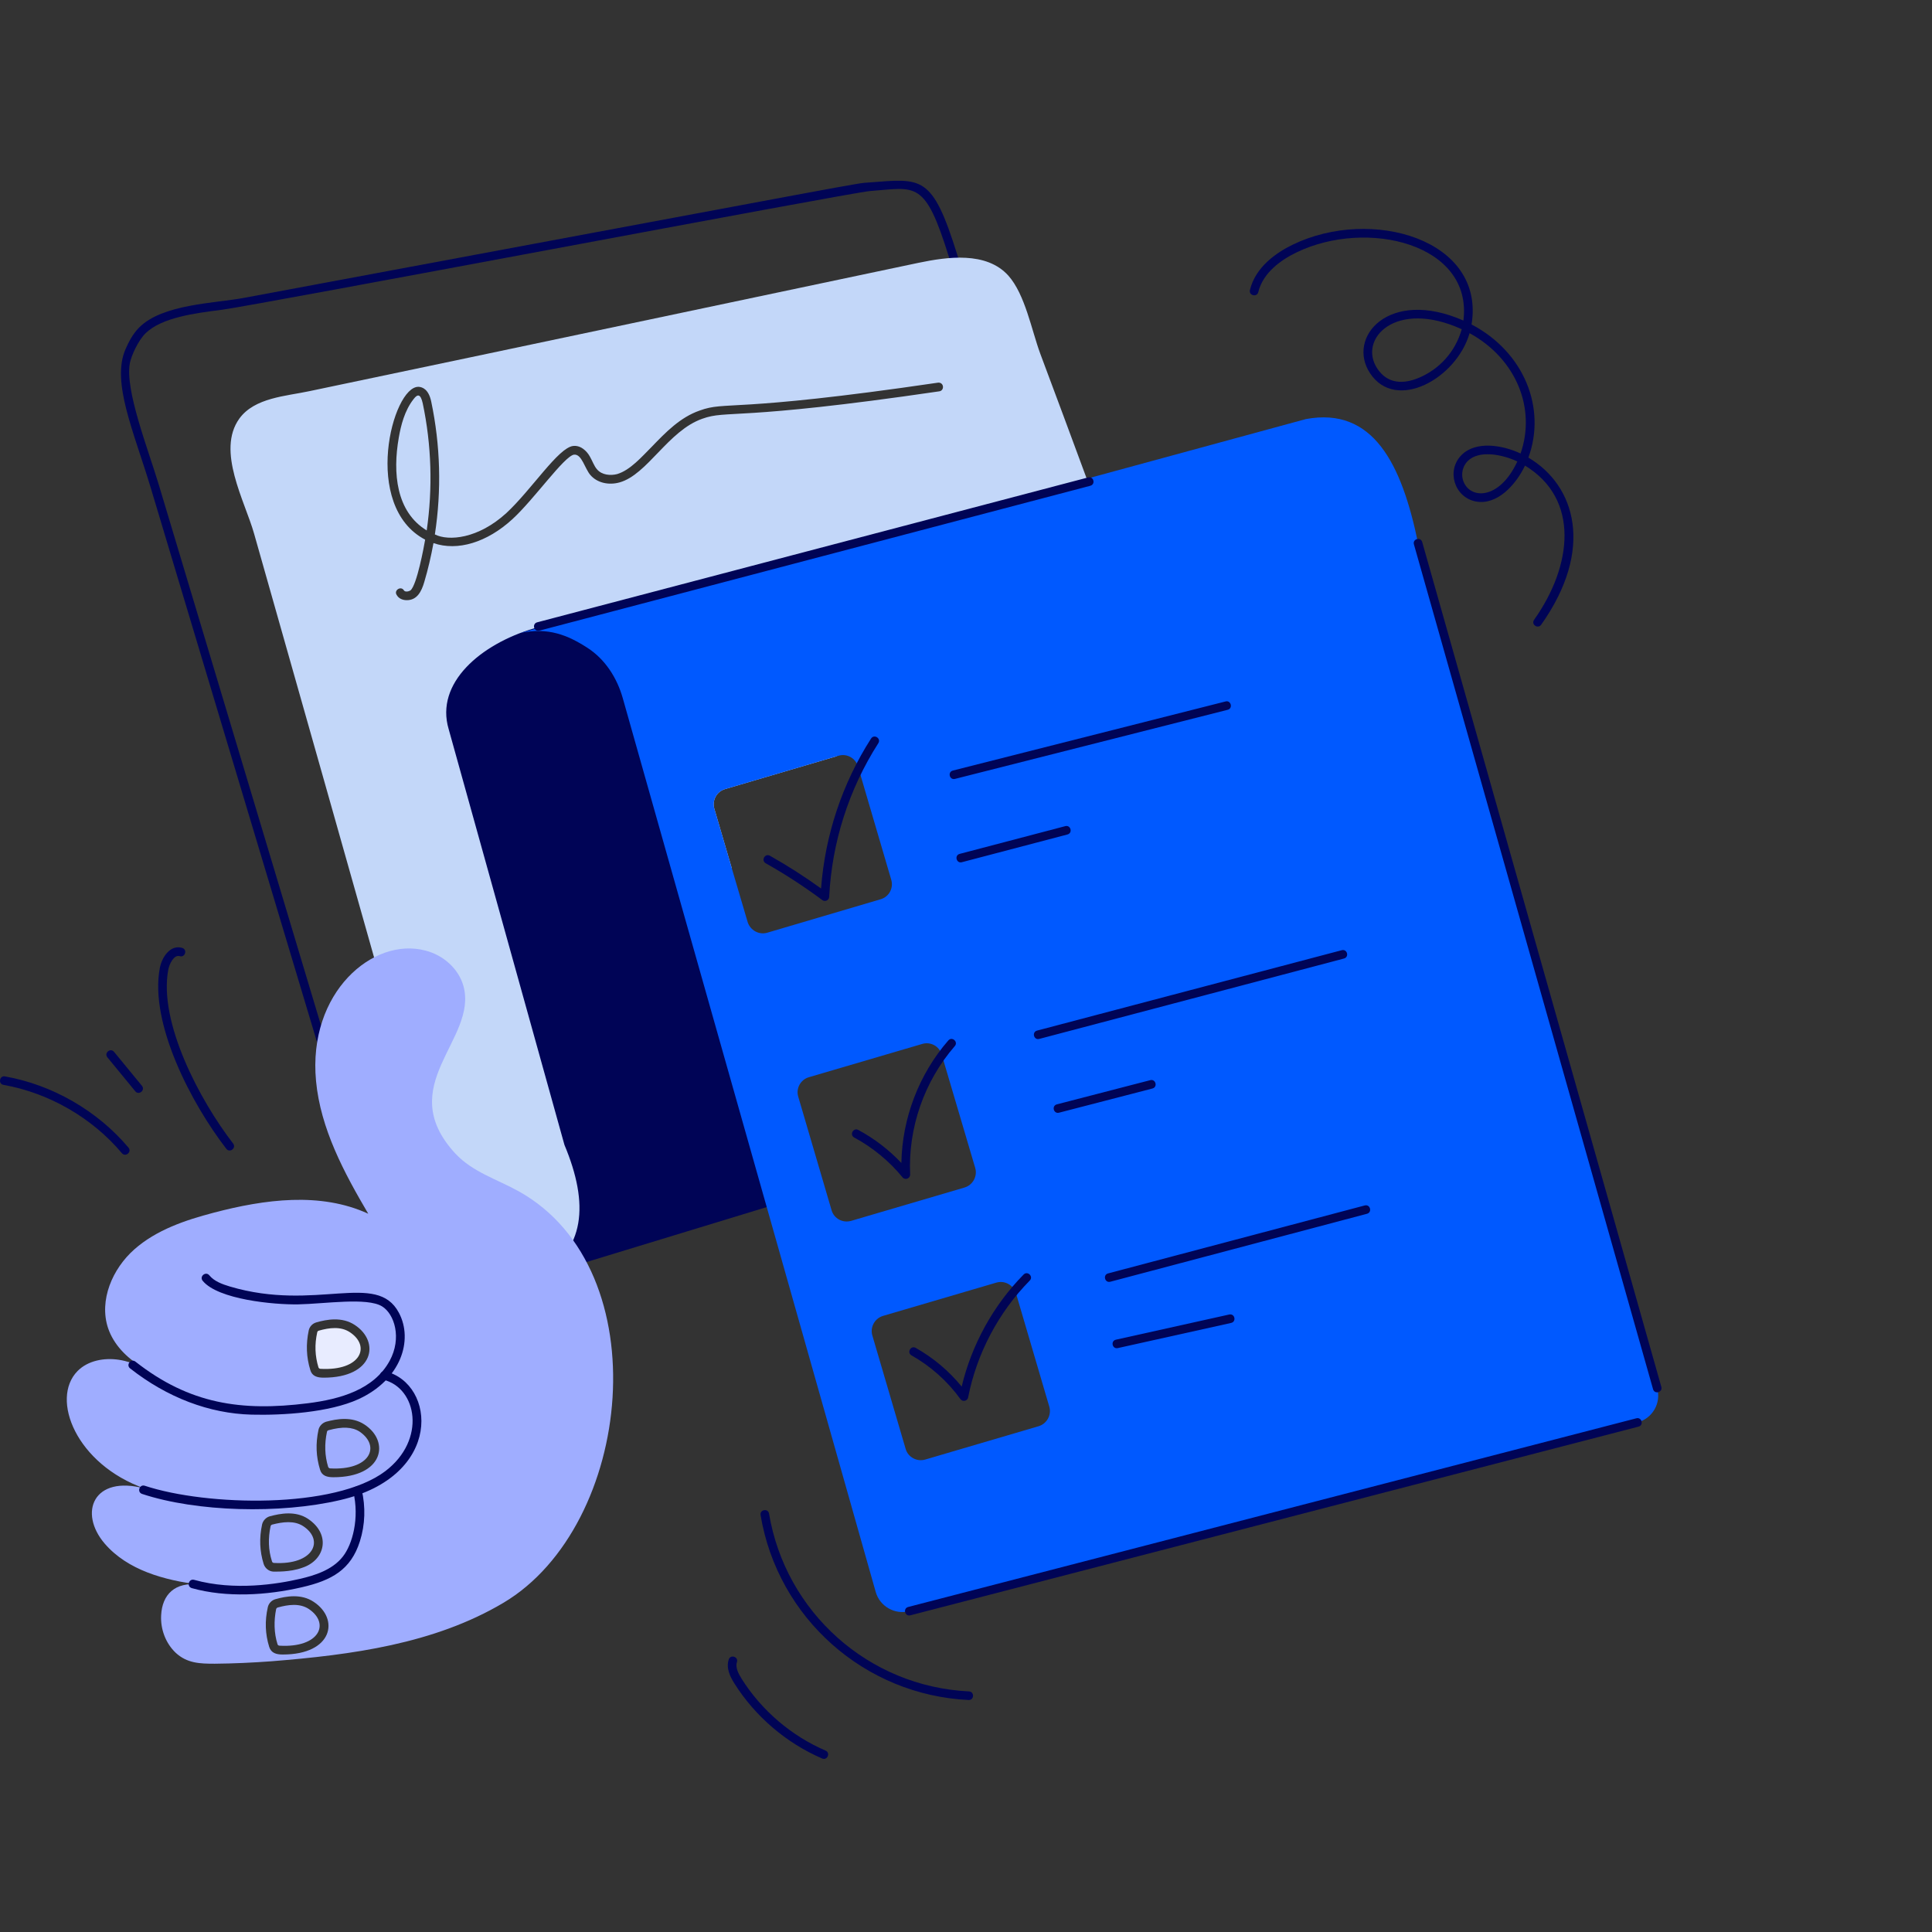 <svg xmlns="http://www.w3.org/2000/svg" width="449" height="449" viewBox="0 0 449 449" fill="none"><rect x="0" y="0" width="449" height="449" fill="#333333" stroke="none"/><path d="M78.426 258.016L35.001 113.273C31.079 100.248 25.861 88.799 29.156 81.191C29.828 79.638 30.798 77.656 32.362 76.094C37.791 70.66 49.811 70.505 56.667 69.232C207.688 41.099 198.383 42.68 201.981 42.407C214.26 41.486 216.653 40.497 222.481 59.249C223.064 61.122 223.65 63.009 224.335 64.907C224.785 66.159 222.906 66.821 222.45 65.588C221.758 63.66 221.16 61.744 220.569 59.842C214.937 41.688 212.981 43.581 202.129 44.405C197.723 44.736 59.299 71.008 51.58 71.988C45.308 72.788 37.5 73.783 33.777 77.509C32.094 79.19 30.526 82.639 30.188 84.362C28.989 90.594 34.366 104.21 36.917 112.698L80.342 257.441C80.729 258.718 78.804 259.285 78.426 258.016Z" fill="#000456"></path><path d="M98.242 93.726C100.298 103.442 100.58 113.48 99.169 123.277C92.051 118.944 91.238 109.915 92.678 101.709C93.162 98.927 94.009 95.419 96.145 92.718C97.05 91.535 97.749 91.509 98.242 93.726Z" fill="#C3D7F9"></path><path d="M252.565 111.263C248.977 101.547 245.389 91.872 241.76 82.196C239.745 76.754 238.253 68.449 234.343 64.055C229.223 58.37 220.112 59.701 213.5 61.072C105.53 83.845 91.117 86.895 71.916 90.904C66.474 92.073 59.177 92.396 55.629 97.274C50.227 104.772 56.919 116.463 59.056 124.043C108.622 298.674 105.61 289.869 107.352 292.798C109.812 297.031 117.27 298.684 121.906 297.636C125.292 296.83 129.888 295.137 132.025 292.315L152.908 260.144L143.716 229.747L159.156 213.299L170.041 201.688L166.01 187.941C165.445 185.965 166.574 183.95 168.509 183.385L194.391 175.766L200.64 169.114C200.64 169.114 220.757 164.317 223.297 164.075C225.796 163.833 242.446 152.988 245.47 149.723C248.493 146.457 252.645 111.424 252.645 111.424C252.645 111.384 252.605 111.303 252.565 111.263ZM218.297 90.944C170.858 97.903 169.078 95.212 163.228 97.314C155.265 100.101 150.477 110.291 143.998 112.109C141.418 112.835 138.757 112.19 137.225 110.416C135.892 108.905 135.222 105.467 133.395 105.659C131.089 106.044 124.137 116.031 119.084 120.656C113.198 126.058 106.345 128.155 100.741 126.219C100.176 129.283 99.491 132.266 98.604 135.25C97.945 137.523 96.901 139.483 94.533 139.483C93.572 139.483 92.664 139.108 92.194 138.274C91.463 137.176 93.213 136.07 93.887 137.225C94.164 137.639 95.01 137.477 95.419 137.185C96.89 135.898 98.511 127.157 98.806 125.413C83.985 117.666 91.176 89.717 97.274 89.897C98.12 89.937 99.612 90.42 100.217 93.323C102.354 103.482 102.636 113.964 101.064 124.204C104.23 125.792 111.111 125.257 117.713 119.205C123.574 113.755 129.751 104.04 133.194 103.644C134.927 103.442 136.338 104.772 137.064 106.062C137.649 107.038 138.062 108.327 138.757 109.086C139.886 110.416 141.902 110.577 143.434 110.174C146.473 109.269 149.178 106.124 151.496 103.805C154.722 100.459 158.068 96.992 162.583 95.42C168.858 93.121 169.699 96.035 218.015 88.929C219.418 88.829 219.533 90.768 218.297 90.944Z" fill="#C3D7F9"></path><path d="M181.171 279.621L125.065 296.731C135.98 290.57 136.964 279.868 131.178 266.071L104.271 169.449C97.895 147.977 146.914 133.422 153.29 154.893L181.171 279.621Z" fill="#000456"></path><path d="M385.118 322.59L329.565 126.26C325.776 107.796 319.124 94.492 303.482 97.395C62.898 162.893 134.69 143.348 120.898 147.102C127.349 145.732 131.944 147.586 136.54 150.569C140.652 153.23 143.394 157.544 144.724 162.22L159.157 213.298L203.502 369.919C204.43 373.306 207.937 375.322 211.323 374.435L380.523 330.573C384.03 329.686 386.126 326.057 385.118 322.59ZM173.75 214.266L170.042 201.688L166.01 187.941C165.446 185.965 166.575 183.95 168.51 183.385L194.391 175.766L194.835 175.645C196.77 175.04 198.826 176.169 199.39 178.104L207.131 204.47C207.695 206.405 206.607 208.42 204.672 208.985L178.306 216.766C176.371 217.33 174.355 216.201 173.75 214.266ZM193.263 281.268L185.522 254.903C184.918 252.968 186.046 250.911 187.981 250.347L214.347 242.607C216.282 242.042 218.298 243.131 218.862 245.106L226.643 271.432C227.207 273.367 226.078 275.423 224.143 275.987L197.818 283.727C195.842 284.292 193.827 283.203 193.263 281.268ZM241.358 331.46L215.032 339.2C213.097 339.764 211.041 338.676 210.477 336.741L202.736 310.375C202.172 308.44 203.26 306.424 205.195 305.82L231.561 298.079C233.496 297.515 235.512 298.644 236.117 300.579L243.857 326.904C244.421 328.839 243.293 330.895 241.358 331.46Z" fill="#0059FF"></path><path d="M211.072 373.461L380.288 329.615C381.542 329.269 382.089 331.217 380.788 331.554L211.572 375.4C210.273 375.74 209.804 373.789 211.072 373.461Z" fill="#000456"></path><path d="M384.171 322.847L328.601 126.518C328.235 125.245 330.168 124.699 330.524 125.975L386.094 322.303C386.459 323.575 384.534 324.13 384.171 322.847Z" fill="#000456"></path><path d="M124.847 144.626L252.882 110.958C254.164 110.617 254.674 112.556 253.39 112.893L125.355 146.561C124.073 146.911 123.567 144.962 124.847 144.626Z" fill="#000456"></path><path d="M28.323 267.996C21.414 259.785 11.388 254.002 0.819 252.129C-0.519 251.893 -0.086 249.882 1.171 250.159C12.19 252.112 22.645 258.143 29.856 266.706C30.706 267.72 29.182 269.008 28.323 267.996Z" fill="#000456"></path><path d="M31.435 253.611L24.964 245.73C24.123 244.708 25.671 243.436 26.512 244.46L32.983 252.34C33.82 253.358 32.285 254.636 31.435 253.611Z" fill="#000456"></path><path d="M52.593 266.982C44.462 256.452 34.752 237.883 37.128 225.034C37.636 222.302 39.676 219.476 42.344 220.295C43.619 220.684 43.01 222.609 41.758 222.207C40.419 221.818 39.353 224.024 39.099 225.398C36.839 237.588 46.404 255.694 54.18 265.758C54.981 266.801 53.411 268.032 52.593 266.982Z" fill="#000456"></path><path d="M356.53 144.037C365.447 131.459 367.164 115.947 354.415 108.206C352.217 112.82 347.865 117.426 343.044 116.557C338.018 115.64 336.05 109.392 339.654 105.758C342.964 102.42 349.092 103.39 353.383 105.392C357.024 94.897 352.375 83.37 341.535 77.431C338.483 88.013 324.417 95.773 318.43 86.784C312.851 78.423 322.738 66.86 340.1 74.497C342.333 56.647 317.658 50.735 301.3 58.667C297.867 60.331 293.543 63.279 292.432 67.871C292.113 69.164 290.177 68.68 290.485 67.398C291.783 62.049 296.608 58.718 300.425 56.864C318.715 47.998 345.218 55.622 341.993 75.406C354.28 81.849 359.397 94.939 355.197 106.348C366.178 112.824 370.567 127.697 358.165 145.195C357.415 146.252 355.756 145.127 356.53 144.037ZM341.077 107.169C339.959 108.295 339.525 110.069 340.002 111.58C341.409 116.085 348.397 116.396 352.632 107.246C349.17 105.615 343.717 104.505 341.077 107.169ZM320.096 85.672C322.463 89.227 326.163 89.405 330.078 87.66C334.541 85.67 338.194 81.834 339.713 76.516C324.274 69.447 315.529 78.838 320.096 85.672Z" fill="#000456"></path><path d="M225.14 395.085C225.124 395.085 225.109 395.085 225.093 395.083C200.981 393.928 180.765 376.099 176.761 352.115C176.536 350.813 178.525 350.476 178.732 351.787C182.557 374.636 201.801 391.96 225.187 393.085C226.477 393.145 226.437 395.085 225.14 395.085Z" fill="#000456"></path><path d="M191.064 408.677C182.739 405.093 175.494 398.896 170.665 391.224C169.707 389.695 168.69 387.683 169.359 385.668C169.776 384.42 171.675 385.033 171.259 386.297C170.853 387.519 171.635 389.003 172.362 390.158C176.976 397.488 183.897 403.414 191.854 406.839C193.079 407.367 192.266 409.205 191.064 408.677Z" fill="#000456"></path><path d="M191.107 209.183C186.908 206.053 182.485 203.173 177.957 200.626C176.804 199.974 177.793 198.223 178.943 198.882C183.009 201.173 186.998 203.726 190.818 206.487C191.736 194.117 195.733 182.106 202.434 171.64C203.158 170.527 204.834 171.607 204.124 172.72C197.277 183.412 193.328 195.76 192.706 208.428C192.664 209.232 191.744 209.657 191.107 209.183Z" fill="#000456"></path><path d="M209.742 273.607C206.677 269.856 202.798 266.661 198.528 264.368C197.354 263.738 198.327 261.974 199.474 262.604C203.169 264.589 206.587 267.212 209.48 270.278C209.664 259.895 213.562 249.648 220.385 241.803C221.249 240.803 222.768 242.116 221.895 243.117C214.806 251.269 211.021 262.135 211.517 272.929C211.561 273.889 210.345 274.352 209.742 273.607Z" fill="#000456"></path><path d="M223.205 325.152C220.221 321.011 216.292 317.5 211.842 314.999C210.683 314.354 211.674 312.598 212.819 313.255C216.886 315.539 220.542 318.622 223.498 322.243C225.813 312.503 230.868 303.326 237.887 296.207C238.809 295.262 240.247 296.67 239.31 297.611C232.061 304.972 226.978 314.612 224.999 324.759C224.837 325.615 223.718 325.864 223.205 325.152Z" fill="#000456"></path><path d="M241.023 239.509L311.826 220.829C313.112 220.487 313.615 222.428 312.335 222.765L241.531 241.445C240.262 241.791 239.732 239.849 241.023 239.509Z" fill="#000456"></path><path d="M245.625 256.651L267.322 251.032C268.601 250.701 269.107 252.639 267.823 252.972L246.126 258.591C244.853 258.924 244.332 256.986 245.625 256.651Z" fill="#000456"></path><path d="M257.527 295.942L317.168 280.149C318.457 279.815 318.955 281.748 317.684 282.084L258.043 297.877C256.773 298.224 256.243 296.281 257.527 295.942Z" fill="#000456"></path><path d="M221.453 179.077L284.816 163.021C286.059 162.668 286.619 164.63 285.308 164.96L221.946 181.017C220.667 181.352 220.166 179.402 221.453 179.077Z" fill="#000456"></path><path d="M223.033 198.444L247.568 191.998C248.841 191.657 249.367 193.595 248.077 193.934L223.541 200.38C222.275 200.725 221.739 198.784 223.033 198.444Z" fill="#000456"></path><path d="M259.341 311.345L285.676 305.494C286.992 305.226 287.392 307.162 286.114 307.449L259.779 313.3C258.478 313.574 258.053 311.635 259.341 311.345Z" fill="#000456"></path><path d="M74.013 317.793C73.206 315.133 73.085 312.472 73.731 309.609C73.771 309.448 73.892 309.287 74.093 309.246C76.525 308.552 79.207 308.207 81.31 309.609C86.256 312.864 83.843 318.657 74.456 318.116C74.295 318.116 74.093 317.995 74.013 317.793Z" fill="#E8ECFF"></path><path d="M70.465 354.681C68.373 353.316 65.678 353.693 63.249 354.318C63.087 354.358 62.926 354.519 62.886 354.681C62.281 357.543 62.362 360.244 63.209 362.864C63.249 363.066 63.45 363.227 63.652 363.227C72.845 363.768 75.463 357.968 70.465 354.681ZM83.567 332.709C81.874 331.621 79.576 331.5 76.351 332.387C76.15 332.427 76.028 332.588 75.988 332.75C75.383 335.612 75.464 338.273 76.27 340.934C76.351 341.095 76.553 341.256 76.714 341.256C85.967 341.779 88.57 336.133 83.567 332.709ZM83.567 332.709C81.874 331.621 79.576 331.5 76.351 332.387C76.15 332.427 76.028 332.588 75.988 332.75C75.383 335.612 75.464 338.273 76.27 340.934C76.351 341.095 76.553 341.256 76.714 341.256C85.967 341.779 88.57 336.133 83.567 332.709ZM70.465 354.681C68.373 353.316 65.678 353.693 63.249 354.318C63.087 354.358 62.926 354.519 62.886 354.681C62.281 357.543 62.362 360.244 63.209 362.864C63.249 363.066 63.45 363.227 63.652 363.227C72.845 363.768 75.463 357.968 70.465 354.681ZM120.576 276.874C115.496 274.052 109.852 272.399 105.821 268.086C91.239 252.26 111.093 241.603 107.715 229.182C106.587 225.111 102.999 221.966 98.886 220.918C86.742 217.671 71.498 230.611 73.448 251.234C74.496 262.321 79.939 272.48 85.583 282.075C74.456 276.955 61.475 278.729 49.663 281.833C43.051 283.566 36.359 285.824 31.239 290.339C26.119 294.854 22.975 302.192 25.111 308.642C26.402 312.472 29.385 315.495 32.892 317.632C31.199 316.906 29.466 316.302 27.651 316.019C24.225 315.495 20.435 316.181 18.016 318.64C11.64 325.132 17.72 340.322 33.618 345.933C21.691 342.722 18.172 351.567 24.346 358.752C29.667 364.921 38.214 367.259 46.317 368.267C40.655 367.559 37.669 370.57 37.448 375.443C37.286 378.628 38.496 381.893 40.834 384.11C43.495 386.569 46.478 386.65 49.905 386.65C54.299 386.61 58.653 386.408 63.047 386.086C81.673 384.594 100.902 382.054 116.988 372.5C147.106 354.613 153.32 295.141 120.576 276.874ZM71.755 309.166C71.957 308.279 72.642 307.553 73.569 307.311C75.948 306.626 79.496 305.981 82.439 307.916C88.429 311.834 86.881 320.172 75.222 320.172C73.733 320.172 72.52 319.836 72.118 318.398C71.191 315.414 71.07 312.391 71.755 309.166ZM60.911 354.277C61.112 353.391 61.838 352.625 62.725 352.383C65.144 351.738 68.691 351.052 71.594 352.987C76.983 356.615 75.585 362.629 70.223 364.356C67.327 365.416 63.932 365.221 63.531 365.243C62.523 365.203 61.596 364.477 61.273 363.469C60.346 360.486 60.225 357.462 60.911 354.277ZM65.708 384.513C64.21 384.513 63.025 384.18 62.563 382.739C61.636 379.756 61.515 376.733 62.241 373.507C62.443 372.62 63.128 371.895 64.015 371.653C66.434 370.968 69.981 370.323 72.884 372.258C78.939 376.216 77.349 384.513 65.708 384.513ZM77.48 343.312C75.99 343.312 74.778 342.976 74.376 341.538C73.448 338.515 73.327 335.532 74.013 332.306C74.214 331.419 74.899 330.694 75.787 330.411C78.205 329.767 81.753 329.121 84.696 331.056C90.687 334.974 89.138 343.312 77.48 343.312ZM83.567 332.709C81.874 331.621 79.576 331.5 76.351 332.387C76.15 332.427 76.028 332.588 75.988 332.75C75.383 335.612 75.464 338.273 76.27 340.934C76.351 341.095 76.553 341.256 76.714 341.256C85.967 341.779 88.57 336.133 83.567 332.709ZM71.796 373.951C69.673 372.536 66.993 372.906 64.539 373.588C64.378 373.628 64.216 373.79 64.176 373.951C63.63 376.683 63.669 379.509 64.499 382.135C64.539 382.296 64.74 382.457 64.942 382.457C74.24 383.005 76.75 377.299 71.796 373.951ZM63.652 363.227C72.845 363.768 75.463 357.968 70.465 354.681C68.373 353.316 65.678 353.693 63.249 354.318C63.087 354.358 62.926 354.519 62.886 354.681C62.281 357.543 62.362 360.244 63.209 362.864C63.249 363.066 63.45 363.227 63.652 363.227ZM83.567 332.709C81.874 331.621 79.576 331.5 76.351 332.387C76.15 332.427 76.028 332.588 75.988 332.75C75.383 335.612 75.464 338.273 76.27 340.934C76.351 341.095 76.553 341.256 76.714 341.256C85.967 341.779 88.57 336.133 83.567 332.709ZM83.567 332.709C81.874 331.621 79.576 331.5 76.351 332.387C76.15 332.427 76.028 332.588 75.988 332.75C75.383 335.612 75.464 338.273 76.27 340.934C76.351 341.095 76.553 341.256 76.714 341.256C85.967 341.779 88.57 336.133 83.567 332.709Z" fill="#9FADFF"></path><path d="M44.589 369.089C43.315 368.733 43.847 366.808 45.128 367.162C54.469 369.762 64.522 368.139 69.683 366.933C73.062 366.159 77.246 364.872 79.662 361.766C81.909 358.949 83.578 352.839 82.098 346.645C81.792 345.369 83.739 344.871 84.045 346.18C84.999 350.184 84.862 354.339 83.642 358.196C81.56 364.787 77.129 367.283 70.133 368.884C62.036 370.766 52.661 371.339 44.589 369.089Z" fill="#000456"></path><path d="M33.031 347.195C31.757 346.775 32.426 344.871 33.656 345.294C48.02 350.039 77.841 350.775 89.551 341.896C99.126 334.631 96.933 322.545 89.077 320.645C87.815 320.339 88.226 318.425 89.547 318.698C101.302 321.551 103.126 343.069 79.044 348.622C65.075 351.886 45.705 351.383 33.031 347.195Z" fill="#000456"></path><path d="M58.458 328.765C48.62 328.505 38.864 324.792 30.243 318.024C29.204 317.205 30.432 315.63 31.478 316.448C44.059 326.323 56.127 328.053 71.521 326.121C79.057 325.174 86.918 322.943 90.563 316.243C93.42 310.981 91.691 305.384 88.796 303.605C85.287 301.453 75.432 303.02 69.308 303.136C63.647 303.24 50.656 302.007 47.107 297.664C46.262 296.637 47.833 295.369 48.655 296.397C49.766 297.754 51.599 298.442 53.414 298.984C73.477 304.946 87.545 295.332 92.71 305.099C96.087 311.465 93.194 320.655 83.287 325.181C76.542 328.26 65.766 328.951 58.458 328.765Z" fill="#000456"></path></svg>